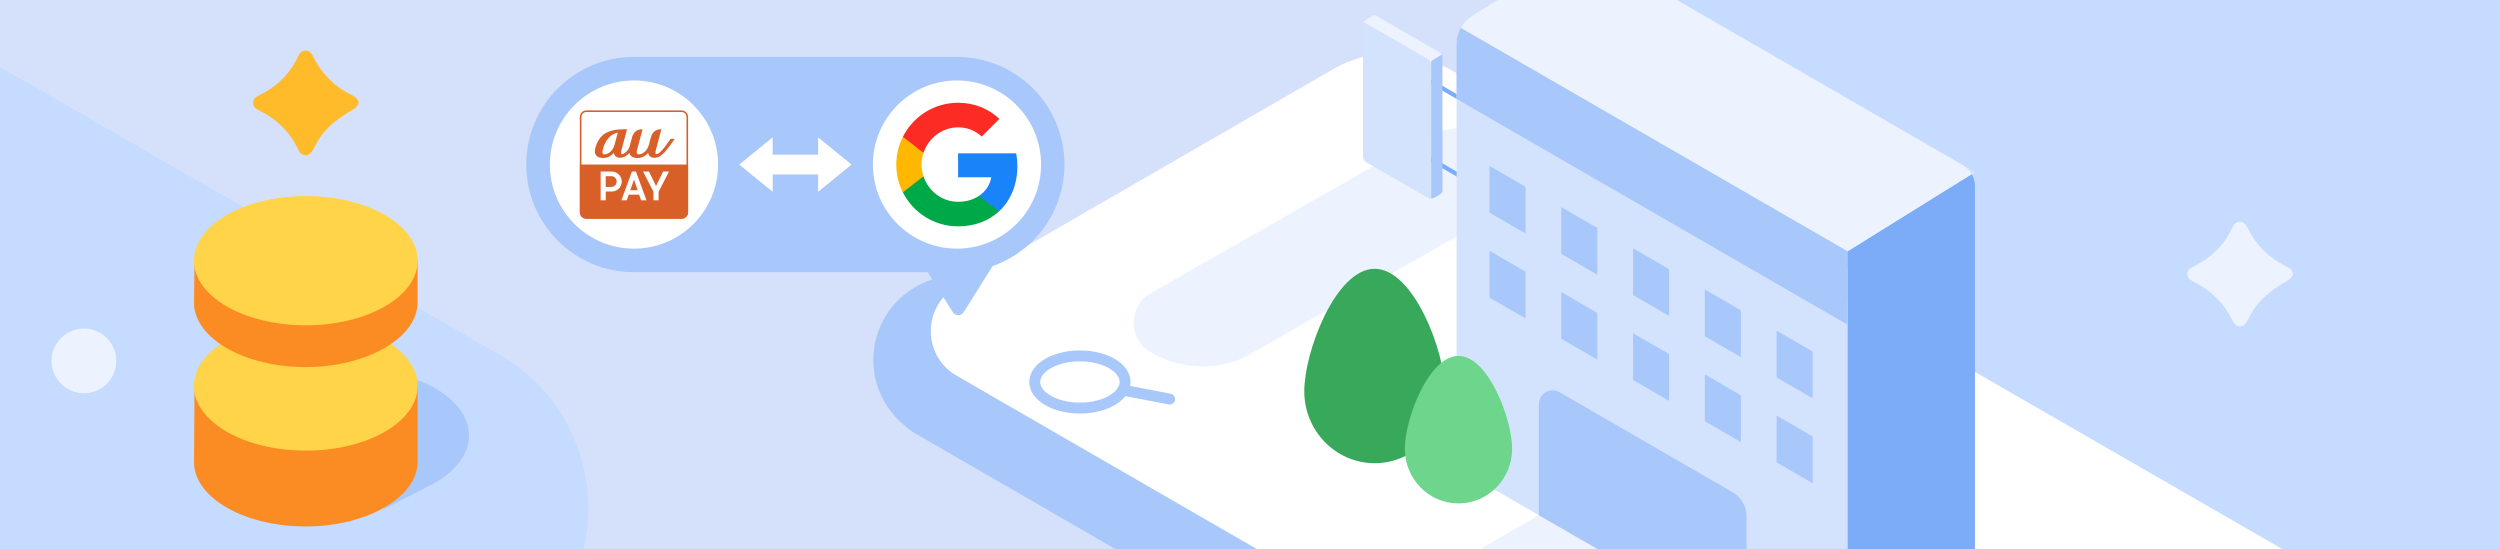 <?xml version="1.0" encoding="UTF-8"?>
<svg id="a" data-name="Assets" xmlns="http://www.w3.org/2000/svg" xmlns:xlink="http://www.w3.org/1999/xlink" viewBox="0 0 910 200">
  <defs>
    <clipPath id="d">
      <rect x="211.061" y="40.193" width="39.409" height="39.409" fill="none"/>
    </clipPath>
  </defs>
  <rect width="910" height="200" fill="#d5e1fa"/>
  <path d="M910,0v200h-226.02l-47.29-27.57c-66.44-38.94-88.246-105.04-91.526-172.43h364.835Z" fill="#c5dbff"/>
  <g>
    <path d="M212.4,200H0V24.34l181.84,104.78c26.49,15.26,36.69,44.7,30.56,70.88Z" fill="#c5dbff"/>
    <g>
      <g>
        <path d="M170.715,158.549c0,6.931-5.063,13.211-13.158,17.624l-2.085,1.057-16.083,8.205,3.115-4.006c-4.279.867-8.882,1.327-13.671,1.327-23.147,0-41.911-10.856-41.911-24.231s18.761-24.231,41.911-24.231,41.884,10.856,41.884,24.231v.027h-.003v-.003Z" fill="#a8c7fa"/>
        <path d="M70.811,140.909l-.19,28.01c.73,12.617,18.654,22.716,40.664,22.716s40.717-10.533,40.717-23.527v-27.633l-81.194.407v.027h.003Z" fill="#fb8c23"/>
        <path d="M111.314,164.029c-22.49,0-40.72-10.533-40.72-23.527s18.227-23.527,40.72-23.527,40.717,10.533,40.717,23.527-18.231,23.527-40.717,23.527Z" fill="#ffd448"/>
        <path d="M70.811,95.296l-.19,15.599c.73,12.617,18.654,22.717,40.664,22.717s40.717-10.533,40.717-23.527v-15.219l-81.194.407v.027h0l.003-.003Z" fill="#fb8c23"/>
        <path d="M111.314,118.417c-22.49,0-40.72-10.533-40.72-23.527s18.227-23.527,40.72-23.527,40.717,10.533,40.717,23.527-18.231,23.527-40.717,23.527Z" fill="#ffd448"/>
      </g>
      <g>
        <path d="M111.261,56.514c-1.371-.079-2.209-.999-2.72-2.126-3.071-6.432-7.889-11.092-14.27-14.217-1.106-.537-2.126-1.292-2.151-2.72,0-1.589,1.106-2.237,2.344-2.827,6.195-3.043,10.96-7.538,13.891-13.812.59-1.238,1.292-2.369,2.827-2.395,1.561,0,2.316,1.131,2.906,2.316,3.097,6.3,7.81,10.902,14.138,13.973,2.932,1.429,3.043,3.554.272,5.169-4.414,2.555-8.565,5.387-11.629,9.61-1.131,1.535-1.912,3.203-2.827,4.846-.623,1.106-1.292,2.098-2.746,2.179h-.026l-.005.005h-.005Z" fill="#ffbb29"/>
        <circle cx="30.543" cy="131.373" r="11.78" fill="#ecf3fe"/>
        <path d="M815.335,118.82c-1.371-.079-2.209-.999-2.72-2.126-3.071-6.432-7.889-11.092-14.27-14.217-1.106-.537-2.126-1.292-2.151-2.72,0-1.589,1.106-2.237,2.344-2.827,6.195-3.043,10.96-7.538,13.891-13.812.59-1.238,1.292-2.369,2.827-2.395,1.561,0,2.316,1.131,2.906,2.316,3.097,6.3,7.81,10.902,14.138,13.973,2.932,1.429,3.043,3.554.272,5.169-4.414,2.555-8.565,5.387-11.629,9.61-1.131,1.535-1.912,3.203-2.827,4.846-.623,1.106-1.292,2.098-2.746,2.179h-.026l-.005.005h-.005Z" fill="#ecf3fe"/>
      </g>
    </g>
  </g>
  <g>
    <g>
      <g>
        <path d="M779.472,200h-373.21l-72.83-42.06c-12.5-7.22-12.5-25.23,0-32.41l137.24-79.26c12.97-7.51,28.94-7.51,41.91,0v-.05l266.89,153.78Z" fill="#a8c7fa"/>
        <path d="M379.241,131.021c0-16.941-13.733-30.674-30.674-30.674s-30.674,13.733-30.674,30.674,13.733,30.674,30.674,30.674,30.674-13.733,30.674-30.674Z" fill="#a8c7fa"/>
      </g>
      <path d="M831.032,200h-373.31l-109.53-63.25c-12.5-7.23-12.5-25.24,0-32.41L485.432,25.08c12.97-7.51,28.94-7.51,41.91,0v-.05l303.69,174.97Z" fill="#fff"/>
      <g>
        <path d="M553.043,73.046l-96.499,55.02c-5.532,3.54-12.052,5.31-18.675,5.31s-13.35-1.77-19.279-5.31c-7.921-4.721-7.921-16.506,0-21.227l96.485-55.02c11.078-7.081,26.094-7.081,37.968,0,7.906,4.705,7.906,16.506,0,21.226Z" fill="#ecf3fe"/>
        <g>
          <ellipse cx="393.088" cy="139.042" rx="16.444" ry="9.495" fill="none" stroke="#a8c7fa" stroke-linecap="round" stroke-linejoin="round" stroke-width="3.973"/>
          <line x1="408.675" y1="141.977" x2="425.763" y2="145.26" fill="none" stroke="#a8c7fa" stroke-linecap="round" stroke-linejoin="round" stroke-width="3.973"/>
        </g>
      </g>
      <g>
        <polygon points="581.742 200 538.551 200 560.132 187.53 581.742 200" fill="#ecf3fe"/>
        <g>
          <g>
            <g>
              <line x1="539.284" y1="40.361" x2="510.595" y2="23.782" fill="none" stroke="#7cacf8" stroke-miterlimit="10" stroke-width="1.558"/>
              <line x1="539.284" y1="68.591" x2="510.595" y2="52.012" fill="none" stroke="#7cacf8" stroke-miterlimit="10" stroke-width="1.558"/>
            </g>
            <path d="M520.942,23.635v48.609c-.498.031-.966-.094-1.402-.343l-22.154-12.806c-.779-.436-1.246-1.277-1.246-2.15V9.083c0-.374.094-.717.281-1.06l3.303,1.901,19.973,11.56c.779.436,1.246,1.278,1.246,2.15Z" fill="#d3e3fd"/>
            <g>
              <path d="M525.055,20.706v48.765c0,.312-.125.623-.343.841-.062.093-.156.156-.249.218l-2.119,1.309c-.436.28-.935.405-1.402.405V22.201l3.864-2.399c.156.28.249.592.249.904Z" fill="#a8c7fa"/>
              <path d="M524.806,19.802l-3.864,2.399-21.219-12.277-3.303-1.901c.156-.312.436-.592.748-.779l2.431-1.527c.405-.249.903-.249,1.34,0l23.182,13.399c.312.156.53.405.686.686Z" fill="#ecf3fe"/>
            </g>
          </g>
          <g>
            <g>
              <path d="M718.882,62.66l-46.37,28.82v108.52h-90.78l-48.41-27.95c-1.93-1.11-3.11-3.17-3.11-5.39V16.09c0-4.21,2.17-8.13,5.75-10.36l9.2-5.73h65.22l108.5,62.66Z" fill="#d3e3fd"/>
              <path d="M718.882,67.8v132.2h-46.37v-108.52l37.08-23.06,8.13-5.04c.75,1.34,1.16,2.83,1.16,4.42Z" fill="#7cacf8"/>
            </g>
            <g>
              <polygon points="555.303 67.993 555.303 85.006 542.185 77.403 542.185 60.39 555.303 67.993" fill="#a8c7fa"/>
              <polygon points="555.303 98.902 555.303 115.915 542.185 108.312 542.185 91.299 555.303 98.902" fill="#a8c7fa"/>
              <polygon points="581.428 82.988 581.428 100 568.31 92.398 568.31 75.385 581.428 82.988" fill="#a8c7fa"/>
              <polygon points="581.428 113.897 581.428 130.91 568.31 123.307 568.31 106.294 581.428 113.897" fill="#a8c7fa"/>
              <polygon points="607.554 97.982 607.554 114.995 594.436 107.393 594.436 90.38 607.554 97.982" fill="#a8c7fa"/>
              <polygon points="607.554 128.892 607.554 145.905 594.436 138.302 594.436 121.289 607.554 128.892" fill="#a8c7fa"/>
              <polygon points="633.68 112.977 633.68 129.99 620.562 122.387 620.562 105.375 633.68 112.977" fill="#a8c7fa"/>
              <polygon points="633.68 143.887 633.68 160.9 620.562 153.297 620.562 136.284 633.68 143.887" fill="#a8c7fa"/>
              <polygon points="659.806 127.972 659.806 144.985 646.688 137.382 646.688 120.369 659.806 127.972" fill="#a8c7fa"/>
              <polygon points="659.806 158.882 659.806 175.895 646.688 168.292 646.688 151.279 659.806 158.882" fill="#a8c7fa"/>
            </g>
            <path d="M635.722,187.86v12.14h-54l-21.59-12.47v-40.39c0-3.86,4.18-6.3,7.54-4.36l63.04,36.42c3.11,1.78,5.01,5.08,5.01,8.66Z" fill="#a8c7fa"/>
            <path d="M672.512,91.482v6.793c0-2.088-.561-4.082-1.558-5.827l1.558-.966Z" fill="#7cacf8"/>
            <g>
              <path d="M717.722,63.38l-8.13,5.04-37.08,23.06L531.732,10.19c1-1.81,2.43-3.34,4.24-4.46l9.19-5.73h65.2l93.4,53.94,10.66,6.17c1.4.81,2.52,1.93,3.3,3.27Z" fill="#ecf3fe"/>
              <path d="M672.512,91.482l-1.558.966c-.997-1.776-2.493-3.303-4.331-4.362l5.889,3.396Z" fill="#ecf3fe"/>
            </g>
            <path d="M672.512,91.482v26.704l-142.305-82.167v-19.911c0-2.119.53-4.144,1.527-5.92l140.778,81.295Z" fill="#a8c7fa"/>
          </g>
          <g>
            <path d="M526.003,142.403c0,14.466-11.475,26.199-25.622,26.199s-25.623-11.733-25.623-26.199,11.475-44.569,25.623-44.569,25.622,30.103,25.622,44.569Z" fill="#38a95a"/>
            <path d="M550.405,163.366c0,10.98-8.737,19.877-19.522,19.877s-19.522-8.897-19.522-19.877,8.737-33.809,19.522-33.809,19.522,22.826,19.522,33.809Z" fill="#6dd58c"/>
          </g>
        </g>
      </g>
    </g>
    <g>
      <path d="M346.804,113.603l-11.266-17.958,13.257-13.306,13.257,13.306-11.266,17.958c-.916,1.468-3.068,1.468-3.985,0h.002Z" fill="#a8c7fa"/>
      <g>
        <g id="b" data-name="Frame 1739330841">
          <g id="c" data-name="Vector">
            <path d="M348.287,20.718h-117.541c-21.64,0-39.18,17.541-39.18,39.18s17.541,39.18,39.18,39.18h117.541c21.64,0,39.18-17.541,39.18-39.18s-17.541-39.18-39.18-39.18Z" fill="#a8c7fa"/>
            <circle cx="348.345" cy="59.898" r="30.61" fill="#fff"/>
            <path d="M297.791,69.818v-6.318h-16.541v6.318l-12.18-9.913,12.18-9.913v6.301h16.541v-6.301l12.163,9.913-12.163,9.913Z" fill="#fff"/>
            <g>
              <path d="M370.327,60.421c0,6.847-2.444,12.613-6.694,16.526h-7.285v-5.649c2.395-1.583,3.978-3.98,4.501-6.777h-12.107v-8.702h21.177c.272,1.467.407,2.998.407,4.602Z" fill="#1984f9"/>
              <path d="M363.633,76.947c-3.727,3.439-8.819,5.445-14.888,5.445-8.803,0-16.409-5.04-20.102-12.392v-5.818h7.502c1.77,5.31,6.727,9.275,12.597,9.275,3.016,0,5.598-.808,7.606-2.159l7.285,5.649Z" fill="#00a948"/>
              <path d="M336.146,55.632c-.438,1.348-.707,2.781-.707,4.268s.269,2.931.707,4.281l-7.502,5.818c-1.534-3.037-2.394-6.455-2.394-10.099s.86-7.067,2.394-10.101h7.502v5.833Z" fill="#ffb700"/>
              <path d="M363.784,43.271l-6.442,6.442c-2.343-2.229-5.31-3.356-8.598-3.356-5.867,0-10.827,3.962-12.597,9.275l-7.502-5.833c3.693-7.352,11.299-12.395,20.102-12.395,6.054,0,11.143,2.226,15.038,5.867Z" fill="#fc2b24"/>
            </g>
          </g>
        </g>
        <g>
          <path d="M230.764,90.509c16.906,0,30.611-13.705,30.611-30.611s-13.705-30.611-30.611-30.611-30.609,13.705-30.609,30.611,13.705,30.611,30.609,30.611Z" fill="#fff"/>
          <g clip-path="url(#d)">
            <g>
              <path d="M250.47,59.902v-17.344c0-1.3-1.064-2.365-2.365-2.365h-34.682c-1.3,0-2.365,1.064-2.365,2.365v17.338h39.409v.007h.002Z" fill="#fff"/>
              <path d="M250.47,59.902v17.344c0,1.3-1.064,2.365-2.365,2.365h-34.682c-1.3,0-2.365-1.064-2.365-2.365v-17.344h39.411Z" fill="#d95f29"/>
              <path d="M235.321,72.914h-1.975l-.703-2.045h-3.788l-.703,2.045h-1.975l3.845-10.476h1.46l3.838,10.476ZM229.419,69.244h2.691l-1.327-3.88-1.362,3.88h-.002Z" fill="#fdfdfd"/>
              <path d="M222.677,69.717c2.01,0,3.637-1.633,3.637-3.637s-1.633-3.637-3.637-3.637h-4.039v10.47h1.857v-3.199h2.183v.002ZM220.486,68.036v-3.899h2.023c1.077,0,1.953.876,1.953,1.953s-.876,1.953-1.953,1.953h-2.023v-.007Z" fill="#fdfdfd"/>
              <path d="M243.525,62.44h-2.154l-2.573,5.27-2.573-5.27h-2.154l3.803,7.369v3.107h1.857v-3.107l3.796-7.369h-.002Z" fill="#fdfdfd"/>
              <path d="M248.105,40.778c.981,0,1.78.799,1.78,1.78v34.682c0,.981-.799,1.78-1.78,1.78h-34.682c-.981,0-1.78-.799-1.78-1.78v-34.682c0-.981.799-1.78,1.78-1.78h34.682ZM248.105,40.193h-34.682c-1.3,0-2.365,1.064-2.365,2.365v34.682c0,1.3,1.064,2.365,2.365,2.365h34.682c1.3,0,2.365-1.064,2.365-2.365v-34.682c0-1.3-1.064-2.365-2.365-2.365Z" fill="#d95f29"/>
              <path d="M245.603,50.551h-1.502c-.013,0-.022.007-.028.013-1.202,1.835-2.586,3.685-3.704,4.74-.39.368-1.007.812-1.412.812-.348,0-.543-.326-.256-1.384.173-.646,1.905-7.126,2.045-7.648.007-.022-.007-.035-.028-.035-.578-.007-2.989-.07-3.81,2.989,0,0-.536,1.981-.758,2.822-.153.508-.361.974-.633,1.384-.898,1.377-2.17,1.953-2.921,1.953-.46,0-.722-.195-.806-.55-.083-.342.083-1.036.173-1.377.048-.182.812-3.045,1.368-5.11.285-1.064.508-1.898.556-2.071v-.007c0-.013-.007-.028-.028-.028-.569-.007-2.989-.07-3.81,2.982l-.917,3.407c-.063.208-.215.626-.479,1.007-.585.841-1.627,1.662-2.183,1.662-.396,0-.55-.368-.278-1.384l2.045-7.648c.007-.022-.007-.035-.028-.035h-.876c-3.218,0-5.519.521-7.223,1.633-2.857,1.87-3.58,5.568-3.58,6.325,0,.812.25,2.509,3.065,2.509h.096c1.703-.035,2.912-.939,3.643-1.773.013-.022.042-.048.063-.07.013-.013.028-.013.028.007.291,1.627,1.78,1.758,2.238,1.758,1.752,0,3.045-1.285,3.407-1.758.013-.013.022-.013.028.007.188.834.834,1.835,2.997,1.835,1.758,0,2.995-.924,3.739-1.773.02-.022.042-.048.063-.07.013-.013.028-.007.028.007.271,1.502,1.572,1.752,2.211,1.752,1.432,0,2.454-.652,3.586-1.841,1.362-1.432,3.142-3.928,3.886-5.027.022-.022.013-.028-.007-.028l-.002.015ZM224.873,48.299l-1.176,4.394c-.153.578-.383,1.099-.687,1.557-.898,1.377-2.1,1.953-2.921,1.953-.917,0-.946-.764-.633-1.927,1.237-4.637,4.018-5.714,5.382-5.999.028-.007.042.007.035.022Z" fill="#d95f29"/>
            </g>
          </g>
        </g>
      </g>
    </g>
  </g>
</svg>